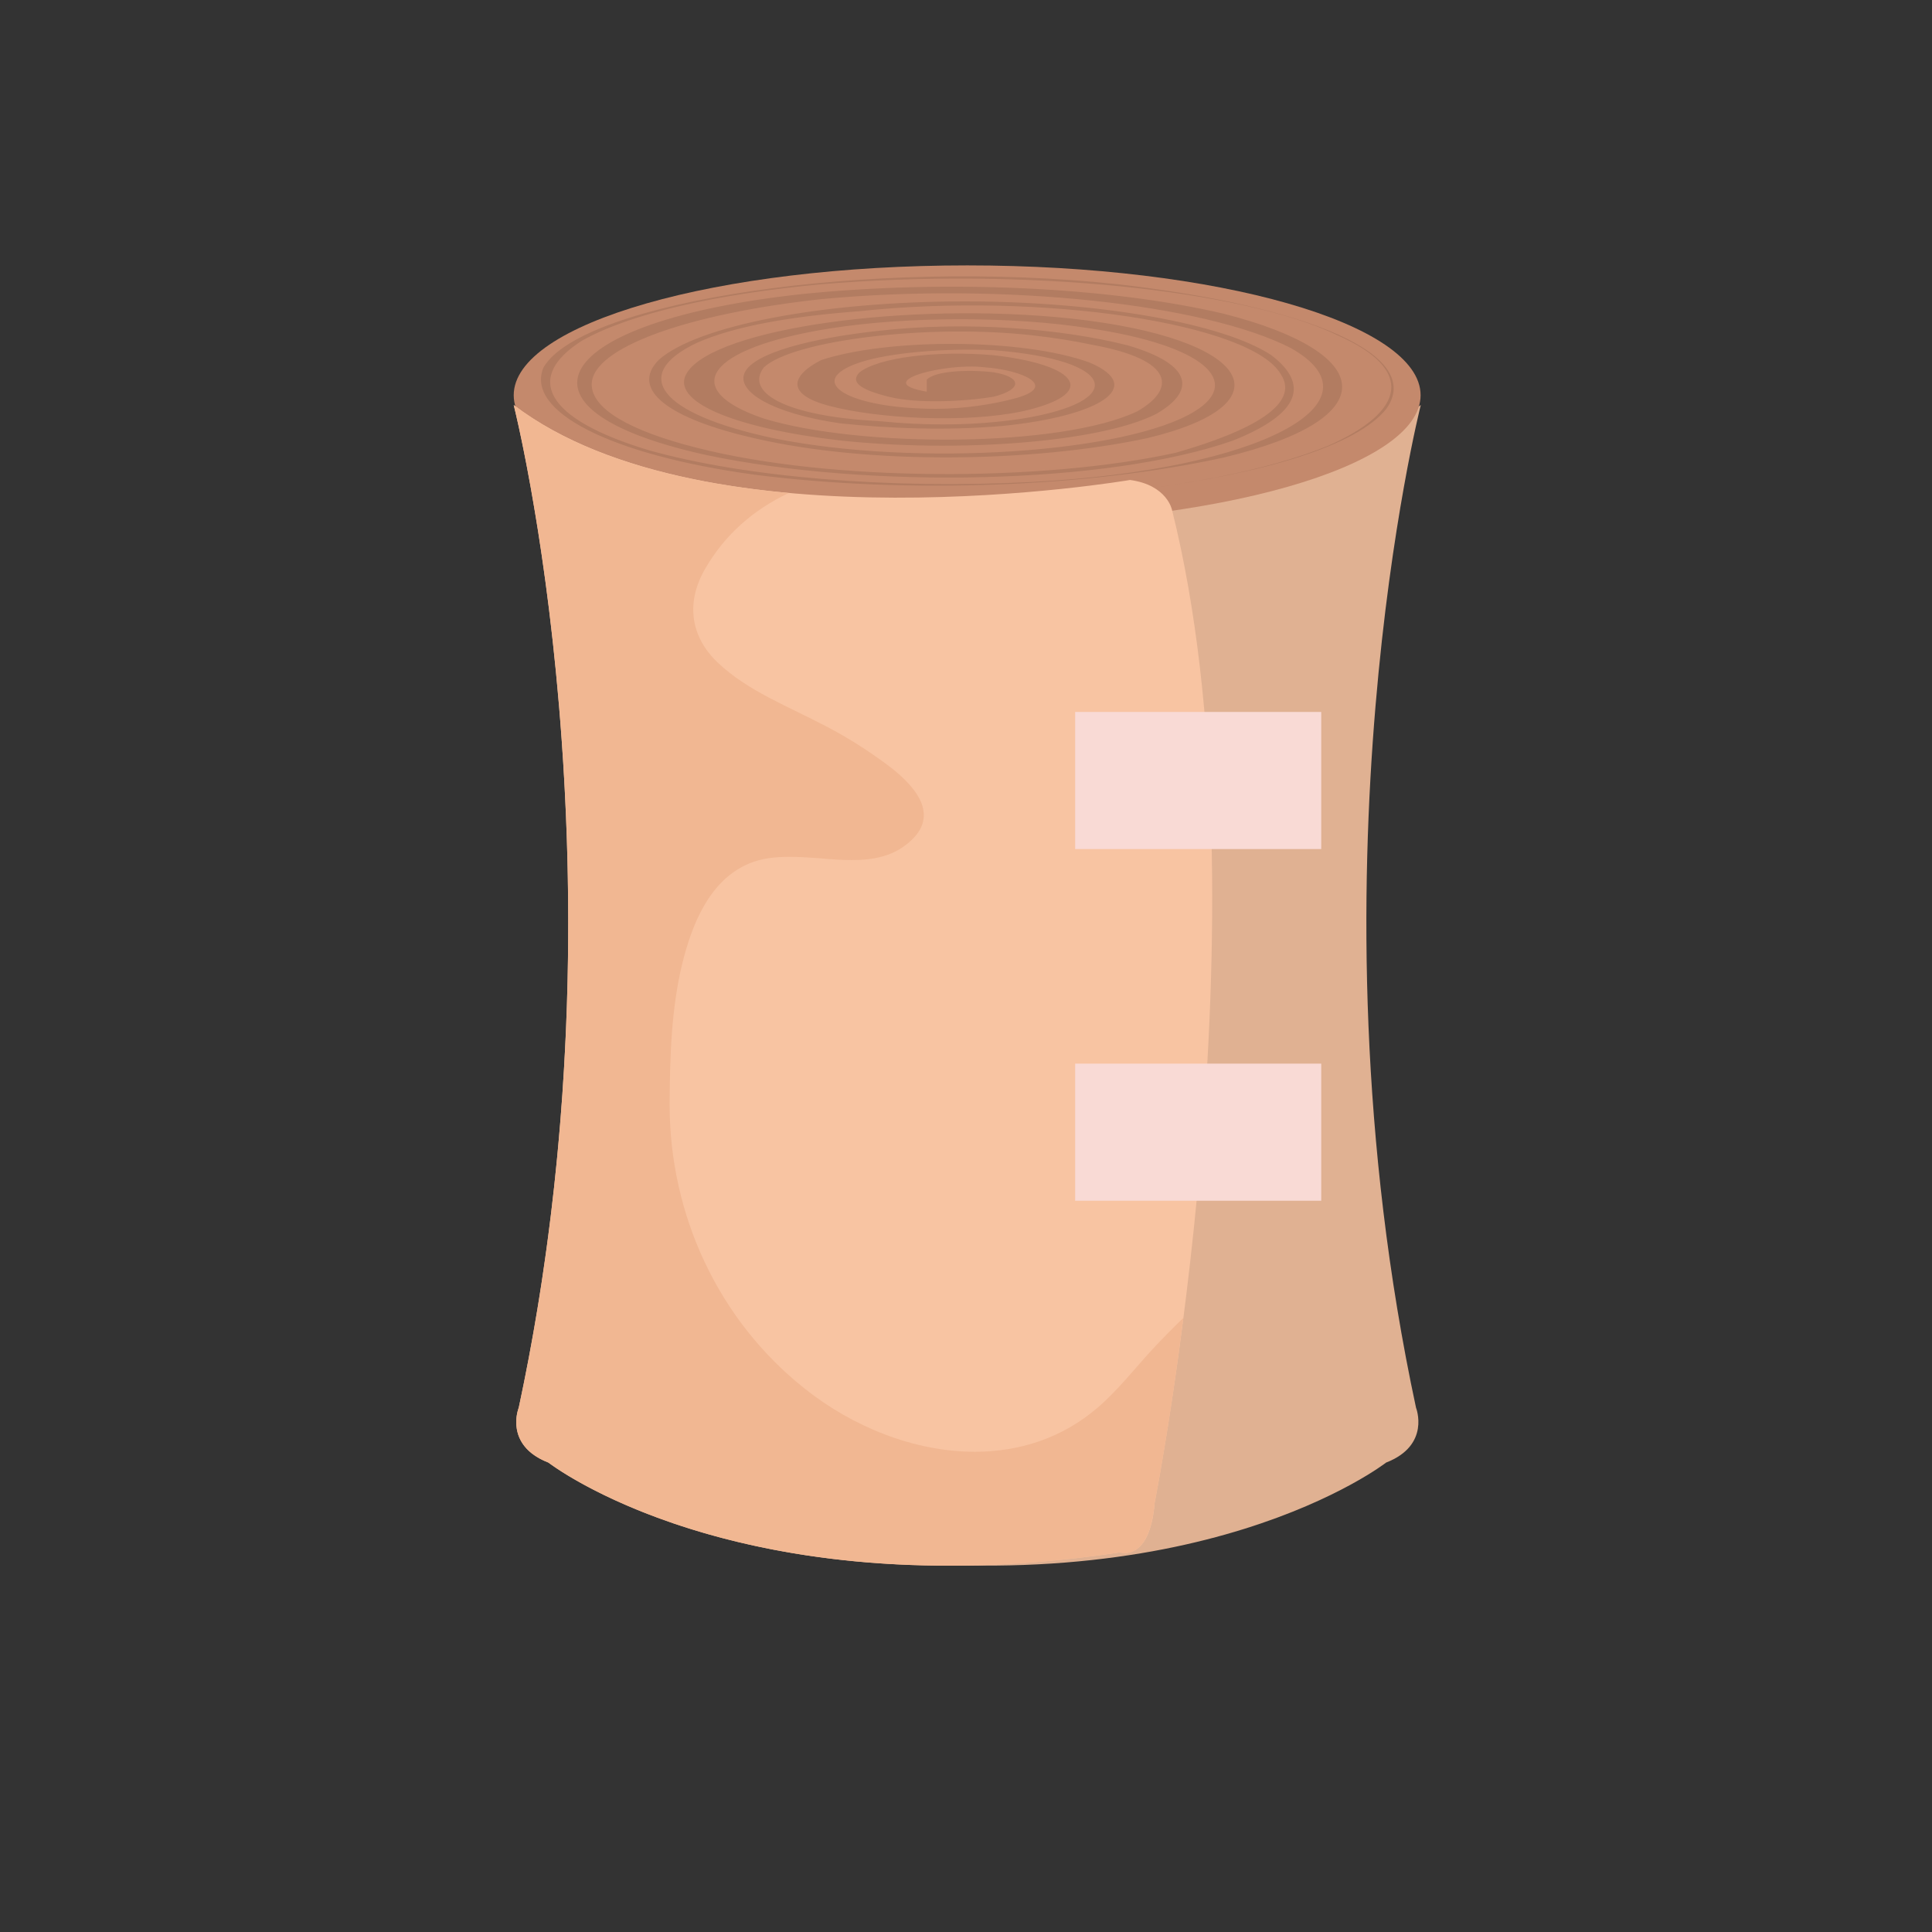 <svg xmlns="http://www.w3.org/2000/svg" xmlns:xlink="http://www.w3.org/1999/xlink" width="40" viewBox="0 0 30 30" height="40" preserveAspectRatio="xMidYMid meet"><rect x="0" y="0" width="30" height="30" fill="#333333" stroke="none"/><defs><clipPath id="49dc9d8d2f"><path d="M 11 6 L 22.215 6 L 22.215 25 L 11 25 Z M 11 6 " clip-rule="nonzero"></path></clipPath><clipPath id="e09c6c4e8b"><path d="M 7.699 4 L 22.215 4 L 22.215 9 L 7.699 9 Z M 7.699 4 " clip-rule="nonzero"></path></clipPath><clipPath id="ec3ca76de4"><path d="M 7.699 6 L 19 6 L 19 25 L 7.699 25 Z M 7.699 6 " clip-rule="nonzero"></path></clipPath><clipPath id="0642c8d7ff"><path d="M 7.699 6 L 9 6 L 9 7 L 7.699 7 Z M 7.699 6 " clip-rule="nonzero"></path></clipPath><clipPath id="a1355925f5"><path d="M 7.699 6 L 8 6 L 8 7 L 7.699 7 Z M 7.699 6 " clip-rule="nonzero"></path></clipPath><clipPath id="cedaafc867"><path d="M 7.699 6 L 19 6 L 19 25 L 7.699 25 Z M 7.699 6 " clip-rule="nonzero"></path></clipPath></defs><g clip-path="url(#49dc9d8d2f)"><path fill="#e0b192" d="M 12.648 24.105 C 12.648 24.105 12.188 24.262 12.109 23.332 C 12.109 23.332 10.297 14.113 11.84 7.918 C 11.84 7.918 11.918 7.531 12.496 7.453 C 12.496 7.453 19.055 8.574 22.062 6.289 C 22.062 6.289 20.211 13.574 21.988 21.859 C 21.988 21.859 22.219 22.441 21.523 22.711 C 21.523 22.711 18.594 24.996 12.648 24.105 " fill-opacity="1" fill-rule="nonzero"></path></g><g clip-path="url(#e09c6c4e8b)"><path fill="#c4896c" d="M 22.059 6.137 C 22.059 7.246 18.906 8.148 15.02 8.148 C 11.129 8.148 7.977 7.246 7.977 6.137 C 7.977 5.023 11.129 4.121 15.02 4.121 C 18.906 4.121 22.059 5.023 22.059 6.137 " fill-opacity="1" fill-rule="nonzero"></path></g><path fill="#b27c61" d="M 16.031 5.207 C 14.391 5.023 12.309 5.289 11.863 5.703 C 11.566 6.082 12.16 6.461 13.645 6.539 C 14.391 6.613 15.133 6.613 15.875 6.5 C 17.512 6.234 17.363 5.59 15.43 5.438 C 14.688 5.402 13.797 5.477 13.348 5.629 C 12.457 5.93 13.199 6.348 14.539 6.348 C 14.984 6.348 15.43 6.273 15.727 6.195 C 16.473 6.008 15.875 5.742 15.281 5.703 C 14.688 5.629 13.496 5.93 14.391 6.082 C 14.391 6.008 14.391 5.969 14.391 5.895 C 14.539 5.742 15.133 5.742 15.43 5.781 C 15.875 5.855 15.875 6.047 15.43 6.16 C 14.984 6.234 14.242 6.273 13.797 6.16 C 13.348 6.047 13.199 5.93 13.348 5.781 C 13.645 5.551 14.539 5.438 15.43 5.516 C 16.77 5.668 17.066 6.121 15.875 6.387 C 14.984 6.574 13.645 6.5 12.902 6.309 C 12.16 6.121 12.309 5.816 12.754 5.59 C 13.797 5.25 15.875 5.25 16.918 5.629 C 17.809 6.008 17.066 6.461 15.578 6.613 C 14.688 6.691 13.797 6.652 13.051 6.574 C 12.012 6.426 11.418 6.082 11.566 5.781 C 11.715 5.477 12.605 5.25 13.645 5.137 C 14.984 4.984 16.473 5.098 17.512 5.363 C 18.551 5.668 18.551 6.082 17.957 6.426 C 17.066 6.879 14.836 7.031 13.051 6.84 C 11.418 6.652 10.375 6.234 10.672 5.781 C 11.117 5.098 14.094 4.68 16.621 4.945 C 19.445 5.25 20.039 6.273 17.809 6.805 C 16.023 7.184 13.496 7.219 11.715 6.805 C 10.375 6.5 9.781 6.047 10.227 5.59 C 10.82 5.059 12.754 4.68 14.984 4.68 C 17.066 4.68 19 5.023 19.742 5.516 C 20.336 5.969 20.188 6.426 19.148 6.84 C 17.215 7.523 13.496 7.598 10.969 7.066 C 7.699 6.348 8.59 4.984 12.457 4.566 C 14.688 4.34 17.215 4.453 19 4.871 C 21.379 5.477 21.527 6.5 19 7.105 C 16.918 7.562 14.094 7.676 11.715 7.371 C 9.484 7.066 8.145 6.387 8.441 5.703 C 9.039 4.68 13.496 4 17.363 4.414 C 20.336 4.758 22.121 5.516 21.527 6.348 C 20.633 7.484 15.727 8.09 11.715 7.637 C 14.984 7.977 18.703 7.711 20.633 6.918 C 21.824 6.387 21.973 5.742 20.781 5.211 C 19.297 4.492 15.875 4.152 12.754 4.414 C 11.117 4.566 9.781 4.871 9.039 5.289 C 8.145 5.855 8.441 6.5 10.078 6.992 C 11.566 7.41 13.797 7.598 16.023 7.484 C 19.594 7.297 21.527 6.234 20.039 5.402 C 18.703 4.719 15.578 4.379 12.754 4.645 C 10.672 4.871 9.188 5.402 9.188 5.969 C 9.188 6.348 9.781 6.691 10.82 6.953 C 12.902 7.484 16.176 7.484 18.254 7.031 C 19.445 6.691 20.188 6.273 19.891 5.816 C 19.445 5.023 16.176 4.531 13.348 4.832 C 12.309 4.91 11.418 5.059 10.82 5.324 C 9.781 5.816 10.227 6.426 12.012 6.805 C 14.242 7.258 17.512 7.031 18.551 6.387 C 19.297 5.93 18.703 5.363 16.918 5.098 C 15.727 4.91 14.094 4.91 12.902 5.098 C 10.969 5.402 10.523 6.047 11.863 6.5 C 13.348 6.953 16.473 6.953 17.66 6.387 C 18.254 6.047 18.254 5.59 16.965 5.355 C 16.695 5.297 16.383 5.246 16.031 5.207 " fill-opacity="1" fill-rule="nonzero"></path><g clip-path="url(#ec3ca76de4)"><path fill="#f8c4a2" d="M 17.391 24.105 C 17.391 24.105 17.855 24.262 17.93 23.332 C 17.93 23.332 19.746 14.113 18.199 7.918 C 18.199 7.918 18.125 7.531 17.547 7.453 C 17.547 7.453 10.984 8.574 7.977 6.289 C 7.977 6.289 9.828 13.574 8.055 21.859 C 8.055 21.859 7.82 22.441 8.516 22.711 C 8.516 22.711 11.449 24.996 17.391 24.105 " fill-opacity="1" fill-rule="nonzero"></path></g><path fill="#daa584" d="M 15.02 24.309 C 15.75 24.297 16.539 24.234 17.391 24.105 C 17.391 24.105 17.418 24.117 17.465 24.117 C 17.598 24.117 17.871 24.031 17.93 23.332 C 17.871 24.031 17.598 24.117 17.465 24.117 C 17.418 24.117 17.391 24.105 17.391 24.105 C 16.539 24.234 15.75 24.297 15.02 24.309 M 17.93 23.332 L 17.93 23.332 M 17.93 23.332 L 17.93 23.332 M 17.93 23.332 C 17.941 23.281 18.16 22.16 18.375 20.465 C 18.16 22.16 17.941 23.281 17.93 23.332 " fill-opacity="1" fill-rule="nonzero"></path><g clip-path="url(#0642c8d7ff)"><path fill="#f7ede5" d="M 8.004 6.309 C 8 6.309 8 6.309 7.996 6.305 C 8 6.309 8 6.309 8.004 6.309 " fill-opacity="1" fill-rule="nonzero"></path></g><path fill="#bf8063" d="M 12.246 7.656 C 10.691 7.512 9.109 7.141 8.004 6.309 C 9.109 7.141 10.691 7.512 12.246 7.656 " fill-opacity="1" fill-rule="nonzero"></path><g clip-path="url(#a1355925f5)"><path fill="#f7ede5" d="M 7.996 6.305 C 7.996 6.305 7.992 6.305 7.992 6.305 C 7.992 6.305 7.996 6.305 7.996 6.305 M 7.992 6.301 C 7.992 6.301 7.988 6.301 7.988 6.301 C 7.988 6.301 7.992 6.301 7.992 6.301 M 7.984 6.297 L 7.984 6.297 M 7.98 6.293 L 7.98 6.293 " fill-opacity="1" fill-rule="nonzero"></path></g><g clip-path="url(#cedaafc867)"><path fill="#f1b792" d="M 14.723 24.312 C 10.57 24.312 8.516 22.711 8.516 22.711 C 8.102 22.551 8.016 22.277 8.016 22.082 C 8.016 21.953 8.055 21.859 8.055 21.859 C 8.629 19.176 8.824 16.598 8.824 14.336 C 8.824 9.617 7.977 6.289 7.977 6.289 C 7.977 6.293 7.98 6.293 7.98 6.293 C 7.984 6.297 7.984 6.297 7.984 6.297 C 7.988 6.297 7.988 6.297 7.988 6.301 C 7.988 6.301 7.992 6.301 7.992 6.301 C 7.992 6.305 7.992 6.305 7.992 6.305 C 7.992 6.305 7.996 6.305 7.996 6.305 C 8 6.309 8 6.309 8.004 6.309 C 9.109 7.141 10.691 7.512 12.246 7.656 C 11.711 7.91 11.258 8.293 10.945 8.84 C 10.652 9.352 10.715 9.879 11.145 10.289 C 11.609 10.73 12.25 10.973 12.812 11.27 C 13.145 11.441 13.465 11.645 13.766 11.867 C 14.145 12.148 14.613 12.609 14.156 13.043 C 13.891 13.297 13.566 13.355 13.227 13.355 C 13.066 13.355 12.906 13.344 12.742 13.328 C 12.578 13.316 12.414 13.305 12.254 13.305 C 12.035 13.305 11.824 13.328 11.629 13.41 C 11.016 13.668 10.742 14.359 10.594 14.965 C 10.422 15.672 10.402 16.418 10.398 17.145 C 10.395 18.859 11.152 20.5 12.5 21.566 C 13.242 22.156 14.199 22.543 15.137 22.543 C 15.82 22.543 16.492 22.336 17.051 21.852 C 17.363 21.582 17.617 21.254 17.898 20.949 C 18.051 20.785 18.211 20.621 18.375 20.465 C 18.16 22.16 17.941 23.281 17.93 23.332 C 17.871 24.031 17.598 24.117 17.465 24.117 C 17.418 24.117 17.391 24.105 17.391 24.105 C 16.539 24.234 15.75 24.297 15.02 24.309 C 14.918 24.312 14.82 24.312 14.723 24.312 " fill-opacity="1" fill-rule="nonzero"></path></g><path fill="#f9dad5" d="M 20.516 13.184 L 16.695 13.184 L 16.695 11.055 L 20.516 11.055 L 20.516 13.184 " fill-opacity="1" fill-rule="nonzero"></path><path fill="#f9dad5" d="M 20.516 18.645 L 16.695 18.645 L 16.695 16.516 L 20.516 16.516 L 20.516 18.645 " fill-opacity="1" fill-rule="nonzero"></path></svg>